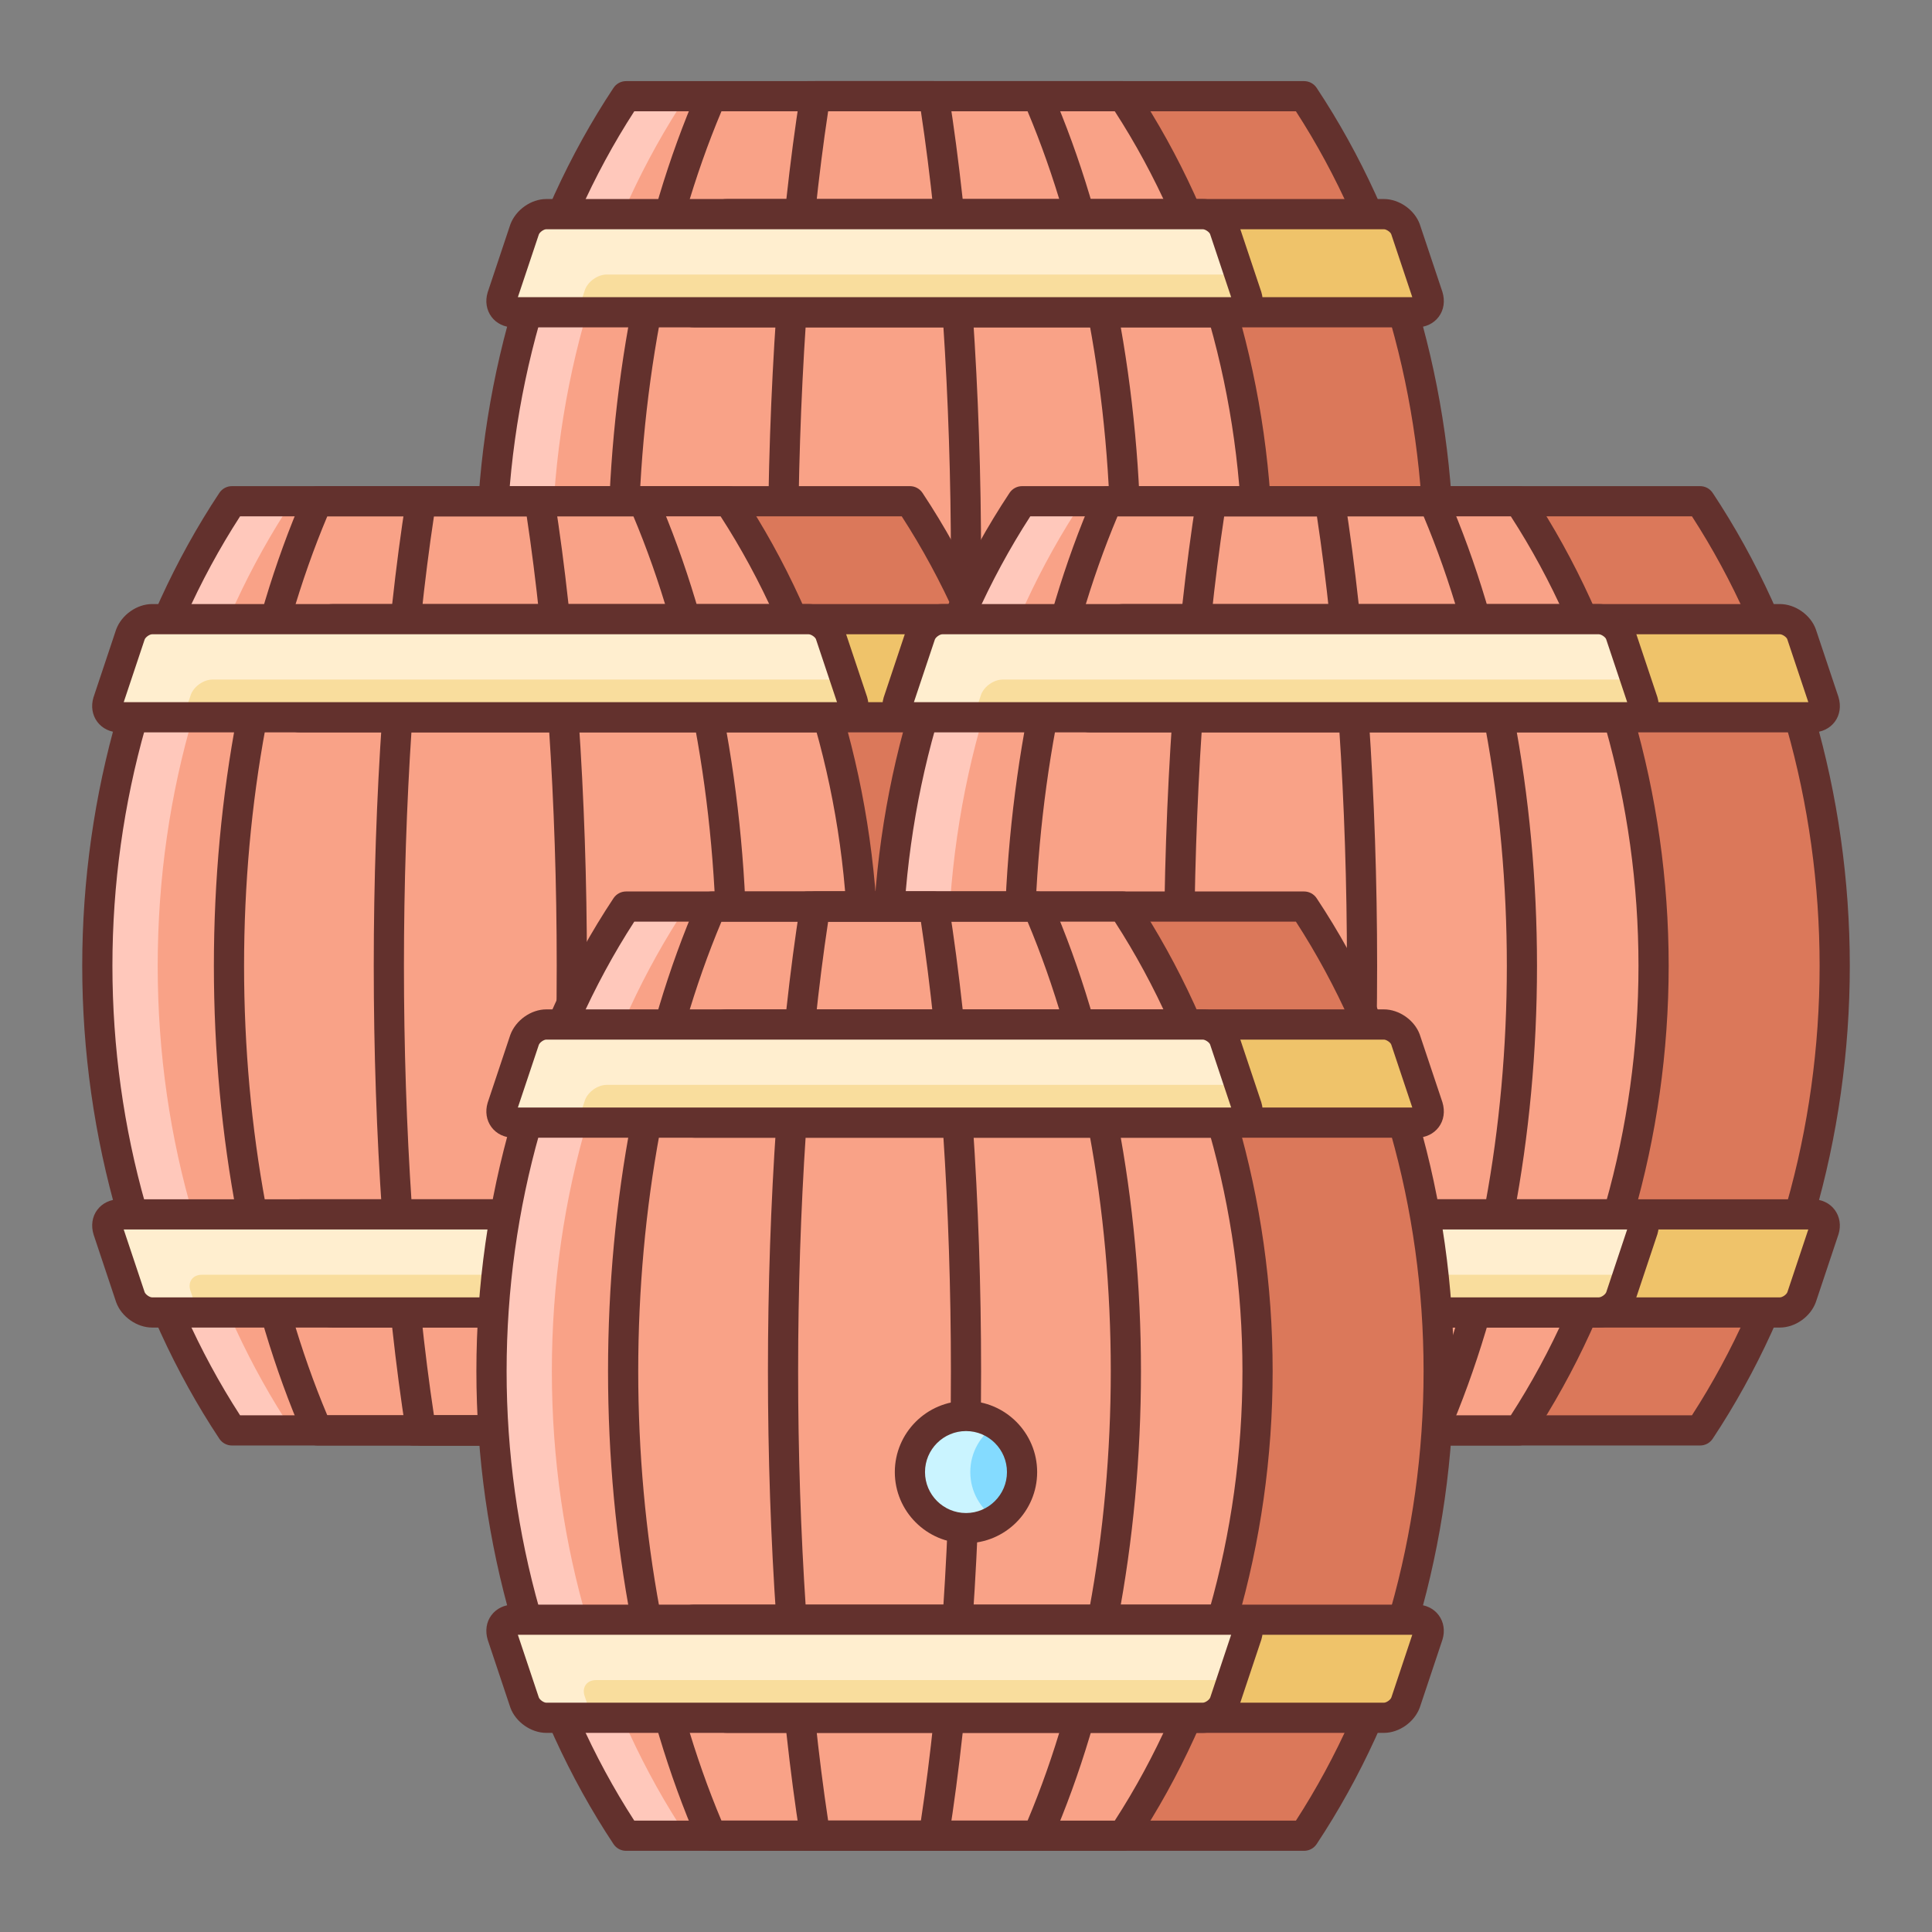 <svg xmlns="http://www.w3.org/2000/svg" viewBox="0 0 64 64" id="wine-barrels"><rect x="0" y="0" width="64" height="64" fill="#808080" stroke="none"/><path fill="#DB785A" d="M43.199,3.188H26.74c-2.786,4.199-4.459,9.554-4.459,15.39c0,5.836,1.673,11.189,4.459,15.39h16.459   c2.786-4.2,4.459-9.554,4.459-15.39C47.658,12.742,45.985,7.387,43.199,3.188z"></path><path fill="#63312D" d="M43.199,34.467H26.74c-0.168,0-0.324-0.084-0.417-0.224c-2.929-4.416-4.542-9.979-4.542-15.666   c0-5.688,1.613-11.251,4.542-15.666c0.093-0.14,0.249-0.224,0.417-0.224h16.459c0.168,0,0.324,0.084,0.417,0.224   c2.929,4.415,4.542,9.979,4.542,15.666c0,5.687-1.613,11.25-4.542,15.666C43.523,34.383,43.367,34.467,43.199,34.467z    M27.011,33.467h15.918c2.729-4.217,4.229-9.493,4.229-14.89c0-5.397-1.5-10.673-4.229-14.89H27.011   c-2.729,4.216-4.229,9.492-4.229,14.89C22.781,23.974,24.281,29.25,27.011,33.467z"></path><path fill="#F9A287" d="M37.199,3.188H20.74c-2.786,4.199-4.459,9.554-4.459,15.39c0,5.836,1.673,11.189,4.459,15.39h16.459   c2.786-4.2,4.459-9.554,4.459-15.39C41.658,12.742,39.985,7.387,37.199,3.188z"></path><path fill="#FFC8BB" d="M22.74,3.188h-2c-2.786,4.199-4.459,9.554-4.459,15.39c0,5.836,1.673,11.189,4.459,15.39h2   c-2.786-4.2-4.459-9.554-4.459-15.39C18.281,12.742,19.954,7.387,22.74,3.188z"></path><path fill="#63312D" d="M37.199,34.467H20.74c-0.168,0-0.324-0.084-0.417-0.224c-2.929-4.416-4.542-9.979-4.542-15.666   c0-5.688,1.613-11.251,4.542-15.666c0.093-0.14,0.249-0.224,0.417-0.224h16.459c0.168,0,0.324,0.084,0.417,0.224   c2.929,4.415,4.542,9.979,4.542,15.666c0,5.687-1.613,11.25-4.542,15.666C37.523,34.383,37.367,34.467,37.199,34.467z    M21.011,33.467h15.918c2.729-4.217,4.229-9.493,4.229-14.89c0-5.397-1.5-10.673-4.229-14.89H21.011   c-2.729,4.216-4.229,9.492-4.229,14.89C16.781,23.974,18.281,29.25,21.011,33.467z"></path><path fill="#63312D" d="M34.37,34.467H23.569c-0.199,0-0.379-0.118-0.458-0.3c-1.915-4.396-2.969-9.932-2.969-15.589   c0-5.658,1.054-11.195,2.969-15.589c0.079-0.182,0.259-0.3,0.458-0.3H34.37c0.199,0,0.379,0.118,0.458,0.3   c1.914,4.396,2.968,9.932,2.968,15.589c0,5.656-1.054,11.193-2.968,15.589C34.749,34.349,34.569,34.467,34.37,34.467z    M23.899,33.467H34.04c1.778-4.224,2.756-9.496,2.756-14.89c0-5.395-0.978-10.667-2.756-14.89H23.899   c-1.779,4.222-2.757,9.495-2.757,14.89C21.143,23.972,22.12,29.244,23.899,33.467z"></path><path fill="#63312D" d="M30.935,34.467h-3.931c-0.246,0-0.455-0.179-0.494-0.422c-0.69-4.364-1.071-9.857-1.071-15.468   c0-5.611,0.381-11.104,1.071-15.468c0.039-0.243,0.248-0.422,0.494-0.422h3.931c0.246,0,0.455,0.179,0.494,0.422   c0.69,4.357,1.071,9.85,1.071,15.468c0,5.617-0.381,11.11-1.071,15.468C31.39,34.289,31.181,34.467,30.935,34.467z M27.433,33.467   h3.073c0.642-4.238,0.994-9.504,0.994-14.89c0-5.387-0.353-10.652-0.994-14.89h-3.073c-0.642,4.243-0.994,9.509-0.994,14.89   C26.438,23.958,26.791,29.223,27.433,33.467z"></path><path fill="#EFC36A" d="M24.097,7.094c-0.294,0-0.616,0.227-0.718,0.503l-0.747,2.235c-0.085,0.281,0.085,0.512,0.379,0.512   h23.917c0.294,0,0.465-0.231,0.38-0.512L46.56,7.597c-0.101-0.276-0.424-0.503-0.718-0.503H24.097z"></path><path fill="#63312D" d="M46.928,10.844H23.011c-0.3,0-0.566-0.128-0.732-0.352c-0.166-0.224-0.212-0.517-0.125-0.805l0.751-2.25   c0.18-0.487,0.689-0.844,1.192-0.844h21.746c0.505,0,1.015,0.357,1.188,0.832l0.752,2.248c0.091,0.301,0.045,0.594-0.121,0.818   C47.495,10.716,47.228,10.844,46.928,10.844z M23.155,9.844h23.629l-0.698-2.088c-0.024-0.067-0.158-0.162-0.243-0.162H24.097   c-0.084,0-0.219,0.095-0.248,0.175L23.155,9.844z"></path><path fill="#F9DD9D" d="M18.097,7.094c-0.294,0-0.616,0.227-0.718,0.503l-0.747,2.235c-0.085,0.281,0.085,0.512,0.379,0.512   h23.917c0.294,0,0.465-0.231,0.38-0.512L40.56,7.597c-0.101-0.276-0.424-0.503-0.718-0.503H18.097z"></path><path fill="#FFEECF" d="M19.379,9.597c0.101-0.276,0.424-0.503,0.718-0.503h20.964L40.56,7.597   c-0.101-0.276-0.424-0.503-0.718-0.503H18.097c-0.294,0-0.616,0.227-0.718,0.503l-0.747,2.235   c-0.085,0.281,0.085,0.512,0.379,0.512h2.119L19.379,9.597z"></path><path fill="#EFC36A" d="M23.379,29.557c0.101,0.276,0.424,0.503,0.718,0.503h21.746c0.294,0,0.617-0.227,0.718-0.503l0.747-2.236   c0.085-0.279-0.086-0.51-0.38-0.51H23.011c-0.294,0-0.464,0.23-0.379,0.51L23.379,29.557z"></path><path fill="#63312D" d="M45.843,30.56H24.097c-0.503,0-1.013-0.357-1.188-0.831c-0.001-0.004-0.003-0.009-0.005-0.014   l-0.747-2.236c-0.091-0.299-0.046-0.592,0.12-0.815c0.166-0.224,0.434-0.353,0.733-0.353h23.917c0.301,0,0.568,0.128,0.734,0.353   c0.166,0.224,0.211,0.516,0.124,0.802l-0.751,2.249C46.857,30.203,46.348,30.56,45.843,30.56z M23.85,29.389   c0.033,0.079,0.164,0.171,0.247,0.171h21.746c0.085,0,0.219-0.094,0.248-0.174l0.692-2.075H23.155L23.85,29.389z"></path><path fill="#F9DD9D" d="M17.379,29.557c0.101,0.276,0.424,0.503,0.718,0.503h21.746c0.294,0,0.617-0.227,0.718-0.503l0.747-2.236   c0.085-0.279-0.086-0.51-0.38-0.51H17.011c-0.294,0-0.464,0.23-0.379,0.51L17.379,29.557z"></path><path fill="#FFEECF" d="M19.361,29.321c-0.085-0.279,0.085-0.51,0.379-0.51h21.07l0.498-1.49c0.085-0.279-0.086-0.51-0.38-0.51   H17.011c-0.294,0-0.464,0.23-0.379,0.51l0.747,2.236c0.101,0.276,0.424,0.503,0.718,0.503h1.511L19.361,29.321z"></path><path fill="#63312D" d="M40.928 10.844H17.011c-.3 0-.566-.128-.732-.352-.166-.224-.212-.517-.125-.805l.751-2.25c.18-.487.689-.844 1.192-.844h21.746c.505 0 1.015.357 1.188.832l.752 2.248c.091.301.045.594-.121.818C41.495 10.716 41.228 10.844 40.928 10.844zM17.155 9.844h23.629l-.698-2.088c-.024-.067-.158-.162-.243-.162H18.097c-.084 0-.219.095-.248.175L17.155 9.844zM39.843 30.56H18.097c-.503 0-1.013-.357-1.188-.831-.001-.004-.003-.009-.005-.014l-.747-2.236c-.091-.299-.046-.592.12-.815.166-.224.434-.353.733-.353h23.917c.301 0 .568.128.734.353.166.224.211.516.124.802l-.751 2.249C40.857 30.203 40.348 30.56 39.843 30.56zM17.85 29.389c.033.079.164.171.247.171h21.746c.085 0 .219-.094.248-.174l.692-2.075H17.155L17.85 29.389z"></path><path fill="#DB785A" d="M30.142,16.605H13.683c-2.786,4.199-4.459,9.554-4.459,15.39c0,5.836,1.673,11.189,4.459,15.39h16.459   c2.786-4.2,4.459-9.554,4.459-15.39C34.601,26.159,32.928,20.804,30.142,16.605z"></path><path fill="#63312D" d="M30.142,47.884H13.683c-0.168,0-0.324-0.084-0.417-0.224c-2.929-4.416-4.542-9.979-4.542-15.666   c0-5.688,1.613-11.251,4.542-15.666c0.093-0.14,0.249-0.224,0.417-0.224h16.459c0.168,0,0.324,0.084,0.417,0.224   c2.929,4.415,4.542,9.979,4.542,15.666c0,5.687-1.613,11.25-4.542,15.666C30.466,47.8,30.31,47.884,30.142,47.884z M13.953,46.884   h15.918c2.729-4.217,4.229-9.493,4.229-14.89c0-5.397-1.5-10.673-4.229-14.89H13.953c-2.729,4.216-4.229,9.492-4.229,14.89   C9.724,37.391,11.224,42.667,13.953,46.884z"></path><path fill="#F9A287" d="M24.142,16.605H7.683c-2.786,4.199-4.459,9.554-4.459,15.39c0,5.836,1.673,11.189,4.459,15.39h16.459   c2.786-4.2,4.459-9.554,4.459-15.39C28.601,26.159,26.928,20.804,24.142,16.605z"></path><path fill="#FFC8BB" d="M9.683,16.605h-2c-2.786,4.199-4.459,9.554-4.459,15.39c0,5.836,1.673,11.189,4.459,15.39h2   c-2.786-4.2-4.459-9.554-4.459-15.39C5.224,26.159,6.897,20.804,9.683,16.605z"></path><path fill="#63312D" d="M24.142,47.884H7.683c-0.168,0-0.324-0.084-0.417-0.224c-2.929-4.416-4.542-9.979-4.542-15.666   c0-5.688,1.613-11.251,4.542-15.666c0.093-0.14,0.249-0.224,0.417-0.224h16.459c0.168,0,0.324,0.084,0.417,0.224   c2.929,4.415,4.542,9.979,4.542,15.666c0,5.687-1.613,11.25-4.542,15.666C24.466,47.8,24.31,47.884,24.142,47.884z M7.953,46.884   h15.918c2.729-4.217,4.229-9.493,4.229-14.89c0-5.397-1.5-10.673-4.229-14.89H7.953c-2.729,4.216-4.229,9.492-4.229,14.89   C3.724,37.391,5.224,42.667,7.953,46.884z"></path><path fill="#63312D" d="M21.312,47.884H10.512c-0.199,0-0.379-0.118-0.458-0.3c-1.915-4.396-2.969-9.932-2.969-15.589   c0-5.658,1.054-11.195,2.969-15.589c0.079-0.182,0.259-0.3,0.458-0.3h10.801c0.199,0,0.379,0.118,0.458,0.3   c1.914,4.396,2.968,9.932,2.968,15.589c0,5.656-1.054,11.193-2.968,15.589C21.691,47.766,21.512,47.884,21.312,47.884z    M10.842,46.884h10.141c1.778-4.224,2.756-9.496,2.756-14.89c0-5.395-0.978-10.667-2.756-14.89H10.842   c-1.779,4.222-2.757,9.495-2.757,14.89C8.085,37.389,9.062,42.661,10.842,46.884z"></path><path fill="#63312D" d="M17.877,47.884h-3.931c-0.246,0-0.455-0.179-0.494-0.422c-0.69-4.364-1.071-9.857-1.071-15.468   c0-5.611,0.381-11.104,1.071-15.468c0.039-0.243,0.248-0.422,0.494-0.422h3.931c0.246,0,0.455,0.179,0.494,0.422   c0.69,4.357,1.071,9.85,1.071,15.468c0,5.617-0.381,11.11-1.071,15.468C18.332,47.706,18.123,47.884,17.877,47.884z    M14.375,46.884h3.073c0.642-4.238,0.994-9.504,0.994-14.89c0-5.387-0.353-10.652-0.994-14.89h-3.073   c-0.642,4.243-0.994,9.509-0.994,14.89C13.381,37.375,13.733,42.64,14.375,46.884z"></path><path fill="#EFC36A" d="M11.039,20.511c-0.294,0-0.616,0.227-0.718,0.503L9.574,23.25c-0.085,0.281,0.085,0.512,0.379,0.512H33.87   c0.294,0,0.465-0.23,0.38-0.512l-0.747-2.235c-0.101-0.276-0.424-0.503-0.718-0.503H11.039z"></path><path fill="#63312D" d="M33.87,24.261H9.953c-0.3,0-0.566-0.128-0.732-0.352c-0.166-0.224-0.212-0.517-0.125-0.805l0.751-2.25   c0.18-0.487,0.689-0.844,1.192-0.844h21.746c0.505,0,1.015,0.357,1.188,0.832l0.752,2.248c0.091,0.301,0.045,0.594-0.121,0.818   C34.437,24.133,34.17,24.261,33.87,24.261z M10.098,23.261h23.629l-0.698-2.088c-0.024-0.067-0.158-0.162-0.243-0.162H11.039   c-0.084,0-0.219,0.095-0.248,0.175L10.098,23.261z"></path><path fill="#F9DD9D" d="M5.039,20.511c-0.294,0-0.616,0.227-0.718,0.503L3.574,23.25c-0.085,0.281,0.085,0.512,0.379,0.512H27.87   c0.294,0,0.465-0.23,0.38-0.512l-0.747-2.235c-0.101-0.276-0.424-0.503-0.718-0.503H5.039z"></path><path fill="#FFEECF" d="M6.321,23.014c0.102-0.276,0.424-0.503,0.718-0.503h20.964l-0.5-1.497   c-0.101-0.276-0.424-0.503-0.718-0.503H5.039c-0.294,0-0.616,0.227-0.718,0.503L3.574,23.25c-0.085,0.281,0.085,0.512,0.379,0.512   h2.119L6.321,23.014z"></path><path fill="#EFC36A" d="M10.321,42.974c0.102,0.276,0.424,0.503,0.718,0.503h21.746c0.294,0,0.617-0.227,0.718-0.503l0.747-2.236   c0.085-0.279-0.086-0.51-0.38-0.51H9.953c-0.294,0-0.464,0.23-0.379,0.51L10.321,42.974z"></path><path fill="#63312D" d="M32.785,43.977H11.039c-0.503,0-1.013-0.357-1.188-0.831c-0.001-0.004-0.003-0.009-0.005-0.014L9.1,40.896   c-0.091-0.299-0.046-0.592,0.12-0.815c0.166-0.224,0.434-0.353,0.733-0.353H33.87c0.301,0,0.568,0.128,0.734,0.353   c0.166,0.224,0.211,0.516,0.124,0.802l-0.751,2.249C33.8,43.62,33.29,43.977,32.785,43.977z M10.792,42.806   c0.033,0.079,0.164,0.171,0.247,0.171h21.746c0.085,0,0.219-0.094,0.248-0.174l0.692-2.075H10.098L10.792,42.806z"></path><path fill="#F9DD9D" d="M4.321,42.974c0.102,0.276,0.424,0.503,0.718,0.503h21.746c0.294,0,0.617-0.227,0.718-0.503l0.747-2.236   c0.085-0.279-0.086-0.51-0.38-0.51H3.953c-0.294,0-0.464,0.23-0.379,0.51L4.321,42.974z"></path><path fill="#FFEECF" d="M6.303,42.738c-0.085-0.279,0.085-0.51,0.379-0.51h21.07l0.498-1.49c0.085-0.279-0.086-0.51-0.38-0.51   H3.953c-0.294,0-0.464,0.23-0.379,0.51l0.747,2.236c0.102,0.276,0.424,0.503,0.718,0.503H6.55L6.303,42.738z"></path><path fill="#63312D" d="M27.87 24.261H3.953c-.3 0-.566-.128-.732-.352-.166-.224-.212-.517-.125-.805l.751-2.25c.18-.487.689-.844 1.192-.844h21.746c.505 0 1.015.357 1.188.832l.752 2.248c.091.301.045.594-.121.818C28.437 24.133 28.17 24.261 27.87 24.261zM4.098 23.261h23.629l-.698-2.088c-.024-.067-.158-.162-.243-.162H5.039c-.084 0-.219.095-.248.175L4.098 23.261zM26.785 43.977H5.039c-.503 0-1.013-.357-1.188-.831-.001-.004-.003-.009-.005-.014L3.1 40.896c-.091-.299-.046-.592.12-.815.166-.224.434-.353.733-.353H27.87c.301 0 .568.128.734.353.166.224.211.516.124.802l-.751 2.249C27.8 43.62 27.29 43.977 26.785 43.977zM4.792 42.806c.033.079.164.171.247.171h21.746c.085 0 .219-.094.248-.174l.692-2.075H4.098L4.792 42.806z"></path><path fill="#DB785A" d="M56.318,16.605H39.859c-2.786,4.199-4.459,9.554-4.459,15.39c0,5.836,1.673,11.189,4.459,15.39h16.459   c2.786-4.2,4.459-9.554,4.459-15.39C60.777,26.159,59.104,20.804,56.318,16.605z"></path><path fill="#63312D" d="M56.318,47.884H39.859c-0.168,0-0.324-0.084-0.417-0.224c-2.929-4.416-4.542-9.979-4.542-15.666   c0-5.688,1.613-11.251,4.542-15.666c0.093-0.14,0.249-0.224,0.417-0.224h16.459c0.168,0,0.324,0.084,0.417,0.224   c2.929,4.415,4.542,9.979,4.542,15.666c0,5.687-1.613,11.25-4.542,15.666C56.643,47.8,56.486,47.884,56.318,47.884z M40.13,46.884   h15.918c2.729-4.217,4.229-9.493,4.229-14.89c0-5.397-1.5-10.673-4.229-14.89H40.13C37.4,21.321,35.9,26.597,35.9,31.995   C35.9,37.391,37.4,42.667,40.13,46.884z"></path><path fill="#F9A287" d="M50.318,16.605H33.859c-2.786,4.199-4.459,9.554-4.459,15.39c0,5.836,1.673,11.189,4.459,15.39h16.459   c2.786-4.2,4.459-9.554,4.459-15.39C54.777,26.159,53.104,20.804,50.318,16.605z"></path><path fill="#FFC8BB" d="M35.859,16.605h-2c-2.786,4.199-4.459,9.554-4.459,15.39c0,5.836,1.673,11.189,4.459,15.39h2   c-2.786-4.2-4.459-9.554-4.459-15.39C31.4,26.159,33.073,20.804,35.859,16.605z"></path><path fill="#63312D" d="M50.318,47.884H33.859c-0.168,0-0.324-0.084-0.417-0.224c-2.929-4.416-4.542-9.979-4.542-15.666   c0-5.688,1.613-11.251,4.542-15.666c0.093-0.14,0.249-0.224,0.417-0.224h16.459c0.168,0,0.324,0.084,0.417,0.224   c2.929,4.415,4.542,9.979,4.542,15.666c0,5.687-1.613,11.25-4.542,15.666C50.643,47.8,50.486,47.884,50.318,47.884z M34.13,46.884   h15.918c2.729-4.217,4.229-9.493,4.229-14.89c0-5.397-1.5-10.673-4.229-14.89H34.13C31.4,21.321,29.9,26.597,29.9,31.995   C29.9,37.391,31.4,42.667,34.13,46.884z"></path><path fill="#63312D" d="M47.489,47.884H36.688c-0.199,0-0.379-0.118-0.458-0.3c-1.915-4.396-2.969-9.932-2.969-15.589   c0-5.658,1.054-11.195,2.969-15.589c0.079-0.182,0.259-0.3,0.458-0.3h10.801c0.199,0,0.379,0.118,0.458,0.3   c1.914,4.396,2.968,9.932,2.968,15.589c0,5.656-1.054,11.193-2.968,15.589C47.868,47.766,47.688,47.884,47.489,47.884z    M37.019,46.884h10.141c1.778-4.224,2.756-9.496,2.756-14.89c0-5.395-0.978-10.667-2.756-14.89H37.019   c-1.779,4.222-2.757,9.495-2.757,14.89C34.262,37.389,35.239,42.661,37.019,46.884z"></path><path fill="#63312D" d="M44.054,47.884h-3.931c-0.246,0-0.455-0.179-0.494-0.422c-0.69-4.364-1.071-9.857-1.071-15.468   c0-5.611,0.381-11.104,1.071-15.468c0.039-0.243,0.248-0.422,0.494-0.422h3.931c0.246,0,0.455,0.179,0.494,0.422   c0.69,4.357,1.071,9.85,1.071,15.468c0,5.617-0.381,11.11-1.071,15.468C44.509,47.706,44.3,47.884,44.054,47.884z M40.552,46.884   h3.073c0.642-4.238,0.994-9.504,0.994-14.89c0-5.387-0.353-10.652-0.994-14.89h-3.073c-0.642,4.243-0.994,9.509-0.994,14.89   C39.558,37.375,39.91,42.64,40.552,46.884z"></path><path fill="#EFC36A" d="M37.216,20.511c-0.294,0-0.616,0.227-0.718,0.503l-0.747,2.235c-0.085,0.281,0.085,0.512,0.379,0.512   h23.917c0.294,0,0.465-0.23,0.38-0.512l-0.747-2.235c-0.101-0.276-0.424-0.503-0.718-0.503H37.216z"></path><path fill="#63312D" d="M60.047,24.261H36.13c-0.3,0-0.566-0.128-0.732-0.352c-0.166-0.224-0.212-0.517-0.125-0.805l0.751-2.25   c0.18-0.487,0.689-0.844,1.192-0.844h21.746c0.505,0,1.015,0.357,1.188,0.832l0.752,2.248c0.091,0.301,0.045,0.594-0.121,0.818   C60.614,24.133,60.347,24.261,60.047,24.261z M36.274,23.261h23.629l-0.698-2.088c-0.024-0.067-0.158-0.162-0.243-0.162H37.216   c-0.084,0-0.219,0.095-0.248,0.175L36.274,23.261z"></path><path fill="#F9DD9D" d="M31.216,20.511c-0.294,0-0.616,0.227-0.718,0.503l-0.747,2.235c-0.085,0.281,0.085,0.512,0.379,0.512   h23.917c0.294,0,0.465-0.23,0.38-0.512l-0.747-2.235c-0.101-0.276-0.424-0.503-0.718-0.503H31.216z"></path><path fill="#FFEECF" d="M32.498,23.014c0.102-0.276,0.424-0.503,0.718-0.503H54.18l-0.5-1.497   c-0.101-0.276-0.424-0.503-0.718-0.503H31.216c-0.294,0-0.616,0.227-0.718,0.503l-0.747,2.235   c-0.085,0.281,0.085,0.512,0.379,0.512h2.119L32.498,23.014z"></path><path fill="#EFC36A" d="M36.498,42.974c0.102,0.276,0.424,0.503,0.718,0.503h21.746c0.294,0,0.617-0.227,0.718-0.503l0.747-2.236   c0.085-0.279-0.086-0.51-0.38-0.51H36.13c-0.294,0-0.464,0.23-0.379,0.51L36.498,42.974z"></path><path fill="#63312D" d="M58.962,43.977H37.216c-0.503,0-1.013-0.357-1.188-0.831c-0.001-0.004-0.003-0.009-0.005-0.014   l-0.747-2.236c-0.091-0.299-0.046-0.592,0.12-0.815c0.166-0.224,0.434-0.353,0.733-0.353h23.917c0.301,0,0.568,0.128,0.734,0.353   c0.166,0.224,0.211,0.516,0.124,0.802l-0.751,2.249C59.977,43.62,59.467,43.977,58.962,43.977z M36.969,42.806   c0.033,0.079,0.164,0.171,0.247,0.171h21.746c0.085,0,0.219-0.094,0.248-0.174l0.692-2.075H36.274L36.969,42.806z"></path><path fill="#F9DD9D" d="M30.498,42.974c0.102,0.276,0.424,0.503,0.718,0.503h21.746c0.294,0,0.617-0.227,0.718-0.503l0.747-2.236   c0.085-0.279-0.086-0.51-0.38-0.51H30.13c-0.294,0-0.464,0.23-0.379,0.51L30.498,42.974z"></path><path fill="#FFEECF" d="M32.48,42.738c-0.085-0.279,0.085-0.51,0.379-0.51h21.07l0.498-1.49c0.085-0.279-0.086-0.51-0.38-0.51   H30.13c-0.294,0-0.464,0.23-0.379,0.51l0.747,2.236c0.102,0.276,0.424,0.503,0.718,0.503h1.511L32.48,42.738z"></path><path fill="#63312D" d="M54.047 24.261H30.13c-.3 0-.566-.128-.732-.352-.166-.224-.212-.517-.125-.805l.751-2.25c.18-.487.689-.844 1.192-.844h21.746c.505 0 1.015.357 1.188.832l.752 2.248c.091.301.045.594-.121.818C54.614 24.133 54.347 24.261 54.047 24.261zM30.274 23.261h23.629l-.698-2.088c-.024-.067-.158-.162-.243-.162H31.216c-.084 0-.219.095-.248.175L30.274 23.261zM52.962 43.977H31.216c-.503 0-1.013-.357-1.188-.831-.001-.004-.003-.009-.005-.014l-.747-2.236c-.091-.299-.046-.592.12-.815.166-.224.434-.353.733-.353h23.917c.301 0 .568.128.734.353.166.224.211.516.124.802l-.751 2.249C53.977 43.62 53.467 43.977 52.962 43.977zM30.969 42.806c.033.079.164.171.247.171h21.746c.085 0 .219-.094.248-.174l.692-2.075H30.274L30.969 42.806z"></path><path fill="#DB785A" d="M43.199,30.032H26.74c-2.786,4.199-4.459,9.554-4.459,15.39c0,5.836,1.673,11.19,4.459,15.39h16.459   c2.786-4.2,4.459-9.554,4.459-15.39C47.658,39.585,45.985,34.231,43.199,30.032z"></path><path fill="#63312D" d="M43.199,61.311H26.74c-0.168,0-0.324-0.084-0.417-0.224c-2.929-4.416-4.542-9.979-4.542-15.666   c0-5.688,1.613-11.251,4.542-15.666c0.093-0.14,0.249-0.224,0.417-0.224h16.459c0.168,0,0.324,0.084,0.417,0.224   c2.929,4.415,4.542,9.979,4.542,15.666c0,5.687-1.613,11.25-4.542,15.666C43.523,61.227,43.367,61.311,43.199,61.311z    M27.011,60.311h15.918c2.729-4.217,4.229-9.493,4.229-14.89c0-5.397-1.5-10.673-4.229-14.89H27.011   c-2.729,4.216-4.229,9.492-4.229,14.89C22.781,50.818,24.281,56.094,27.011,60.311z"></path><path fill="#F9A287" d="M37.199,30.032H20.74c-2.786,4.199-4.459,9.554-4.459,15.39c0,5.836,1.673,11.19,4.459,15.39h16.459   c2.786-4.2,4.459-9.554,4.459-15.39C41.658,39.585,39.985,34.231,37.199,30.032z"></path><path fill="#FFC8BB" d="M22.74,30.032h-2c-2.786,4.199-4.459,9.554-4.459,15.39c0,5.836,1.673,11.19,4.459,15.39h2   c-2.786-4.2-4.459-9.554-4.459-15.39C18.281,39.585,19.954,34.231,22.74,30.032z"></path><path fill="#63312D" d="M37.199,61.311H20.74c-0.168,0-0.324-0.084-0.417-0.224c-2.929-4.416-4.542-9.979-4.542-15.666   c0-5.688,1.613-11.251,4.542-15.666c0.093-0.14,0.249-0.224,0.417-0.224h16.459c0.168,0,0.324,0.084,0.417,0.224   c2.929,4.415,4.542,9.979,4.542,15.666c0,5.687-1.613,11.25-4.542,15.666C37.523,61.227,37.367,61.311,37.199,61.311z    M21.011,60.311h15.918c2.729-4.217,4.229-9.493,4.229-14.89c0-5.397-1.5-10.673-4.229-14.89H21.011   c-2.729,4.216-4.229,9.492-4.229,14.89C16.781,50.818,18.281,56.094,21.011,60.311z"></path><path fill="#63312D" d="M34.37,61.311H23.569c-0.199,0-0.379-0.118-0.458-0.3c-1.915-4.396-2.969-9.932-2.969-15.589   c0-5.658,1.054-11.195,2.969-15.589c0.079-0.182,0.259-0.3,0.458-0.3H34.37c0.199,0,0.379,0.118,0.458,0.3   c1.914,4.396,2.968,9.932,2.968,15.589c0,5.656-1.054,11.193-2.968,15.589C34.749,61.193,34.569,61.311,34.37,61.311z    M23.899,60.311H34.04c1.778-4.224,2.756-9.496,2.756-14.89c0-5.395-0.978-10.667-2.756-14.89H23.899   c-1.779,4.222-2.757,9.495-2.757,14.89C21.143,50.816,22.12,56.088,23.899,60.311z"></path><path fill="#63312D" d="M30.935,61.311h-3.931c-0.246,0-0.455-0.179-0.494-0.422c-0.69-4.364-1.071-9.857-1.071-15.468   c0-5.611,0.381-11.104,1.071-15.468c0.039-0.243,0.248-0.422,0.494-0.422h3.931c0.246,0,0.455,0.179,0.494,0.422   c0.69,4.357,1.071,9.85,1.071,15.468c0,5.617-0.381,11.11-1.071,15.468C31.39,61.132,31.181,61.311,30.935,61.311z M27.433,60.311   h3.073c0.642-4.238,0.994-9.504,0.994-14.89c0-5.387-0.353-10.652-0.994-14.89h-3.073c-0.642,4.243-0.994,9.509-0.994,14.89   C26.438,50.801,26.791,56.067,27.433,60.311z"></path><path fill="#EFC36A" d="M24.097,33.938c-0.294,0-0.616,0.227-0.718,0.503l-0.747,2.235c-0.085,0.281,0.085,0.512,0.379,0.512   h23.917c0.294,0,0.465-0.23,0.38-0.512l-0.747-2.235c-0.101-0.276-0.424-0.503-0.718-0.503H24.097z"></path><path fill="#63312D" d="M46.928,37.688H23.011c-0.3,0-0.566-0.128-0.732-0.352c-0.166-0.224-0.212-0.517-0.125-0.805l0.751-2.25   c0.18-0.487,0.689-0.844,1.192-0.844h21.746c0.505,0,1.015,0.357,1.188,0.832l0.752,2.248c0.091,0.301,0.045,0.594-0.121,0.818   C47.495,37.56,47.228,37.688,46.928,37.688z M23.155,36.688h23.629L46.086,34.6c-0.024-0.067-0.158-0.162-0.243-0.162H24.097   c-0.084,0-0.219,0.095-0.248,0.175L23.155,36.688z"></path><path fill="#F9DD9D" d="M18.097,33.938c-0.294,0-0.616,0.227-0.718,0.503l-0.747,2.235c-0.085,0.281,0.085,0.512,0.379,0.512   h23.917c0.294,0,0.465-0.23,0.38-0.512l-0.747-2.235c-0.101-0.276-0.424-0.503-0.718-0.503H18.097z"></path><path fill="#FFEECF" d="M19.379,36.441c0.101-0.276,0.424-0.503,0.718-0.503h20.964l-0.501-1.497   c-0.101-0.276-0.424-0.503-0.718-0.503H18.097c-0.294,0-0.616,0.227-0.718,0.503l-0.747,2.235   c-0.085,0.281,0.085,0.512,0.379,0.512h2.119L19.379,36.441z"></path><path fill="#EFC36A" d="M23.379,56.401c0.101,0.276,0.424,0.503,0.718,0.503h21.746c0.294,0,0.617-0.227,0.718-0.503l0.747-2.236   c0.085-0.279-0.086-0.51-0.38-0.51H23.011c-0.294,0-0.464,0.23-0.379,0.51L23.379,56.401z"></path><path fill="#63312D" d="M45.843,57.404H24.097c-0.503,0-1.013-0.357-1.188-0.831c-0.001-0.004-0.003-0.009-0.005-0.014   l-0.747-2.236c-0.091-0.299-0.046-0.592,0.12-0.815c0.166-0.224,0.434-0.353,0.733-0.353h23.917c0.301,0,0.568,0.128,0.734,0.353   c0.166,0.224,0.211,0.516,0.124,0.802l-0.751,2.249C46.857,57.046,46.348,57.404,45.843,57.404z M23.85,56.233   c0.033,0.079,0.164,0.171,0.247,0.171h21.746c0.085,0,0.219-0.094,0.248-0.174l0.692-2.075H23.155L23.85,56.233z"></path><path fill="#F9DD9D" d="M17.379,56.401c0.101,0.276,0.424,0.503,0.718,0.503h21.746c0.294,0,0.617-0.227,0.718-0.503l0.747-2.236   c0.085-0.279-0.086-0.51-0.38-0.51H17.011c-0.294,0-0.464,0.23-0.379,0.51L17.379,56.401z"></path><path fill="#FFEECF" d="M19.361,56.165c-0.085-0.279,0.085-0.51,0.379-0.51h21.07l0.498-1.49c0.085-0.279-0.086-0.51-0.38-0.51   H17.011c-0.294,0-0.464,0.23-0.379,0.51l0.747,2.236c0.101,0.276,0.424,0.503,0.718,0.503h1.511L19.361,56.165z"></path><path fill="#63312D" d="M40.928 37.688H17.011c-.3 0-.566-.128-.732-.352-.166-.224-.212-.517-.125-.805l.751-2.25c.18-.487.689-.844 1.192-.844h21.746c.505 0 1.015.357 1.188.832l.752 2.248c.091.301.045.594-.121.818C41.495 37.56 41.228 37.688 40.928 37.688zM17.155 36.688h23.629L40.086 34.6c-.024-.067-.158-.162-.243-.162H18.097c-.084 0-.219.095-.248.175L17.155 36.688zM39.843 57.404H18.097c-.503 0-1.013-.357-1.188-.831-.001-.004-.003-.009-.005-.014l-.747-2.236c-.091-.299-.046-.592.12-.815.166-.224.434-.353.733-.353h23.917c.301 0 .568.128.734.353.166.224.211.516.124.802l-.751 2.249C40.857 57.046 40.348 57.404 39.843 57.404zM17.85 56.233c.033.079.164.171.247.171h21.746c.085 0 .219-.094.248-.174l.692-2.075H17.155L17.85 56.233z"></path><path fill="#84DBFF" d="M33.857,48.764c0,1.025-0.83,1.857-1.856,1.857c-1.027,0-1.859-0.832-1.859-1.857   c0-1.025,0.832-1.858,1.859-1.858C33.027,46.906,33.857,47.739,33.857,48.764z"></path><path fill="#CAF4FF" d="M32.142,48.764c0-0.657,0.343-1.231,0.859-1.561c-0.289-0.186-0.63-0.297-1-0.297   c-1.027,0-1.859,0.833-1.859,1.858c0,1.025,0.832,1.857,1.859,1.857c0.369,0,0.71-0.11,1-0.296   C32.485,49.996,32.142,49.421,32.142,48.764z"></path><path fill="#63312D" d="M32.001,51.122c-1.301,0-2.359-1.058-2.359-2.357c0-1.3,1.059-2.358,2.359-2.358   c1.3,0,2.356,1.058,2.356,2.358C34.357,50.064,33.301,51.122,32.001,51.122z M32.001,47.406c-0.75,0-1.359,0.609-1.359,1.358   c0,0.749,0.609,1.357,1.359,1.357c0.748,0,1.356-0.609,1.356-1.357C33.357,48.015,32.749,47.406,32.001,47.406z"></path></svg>